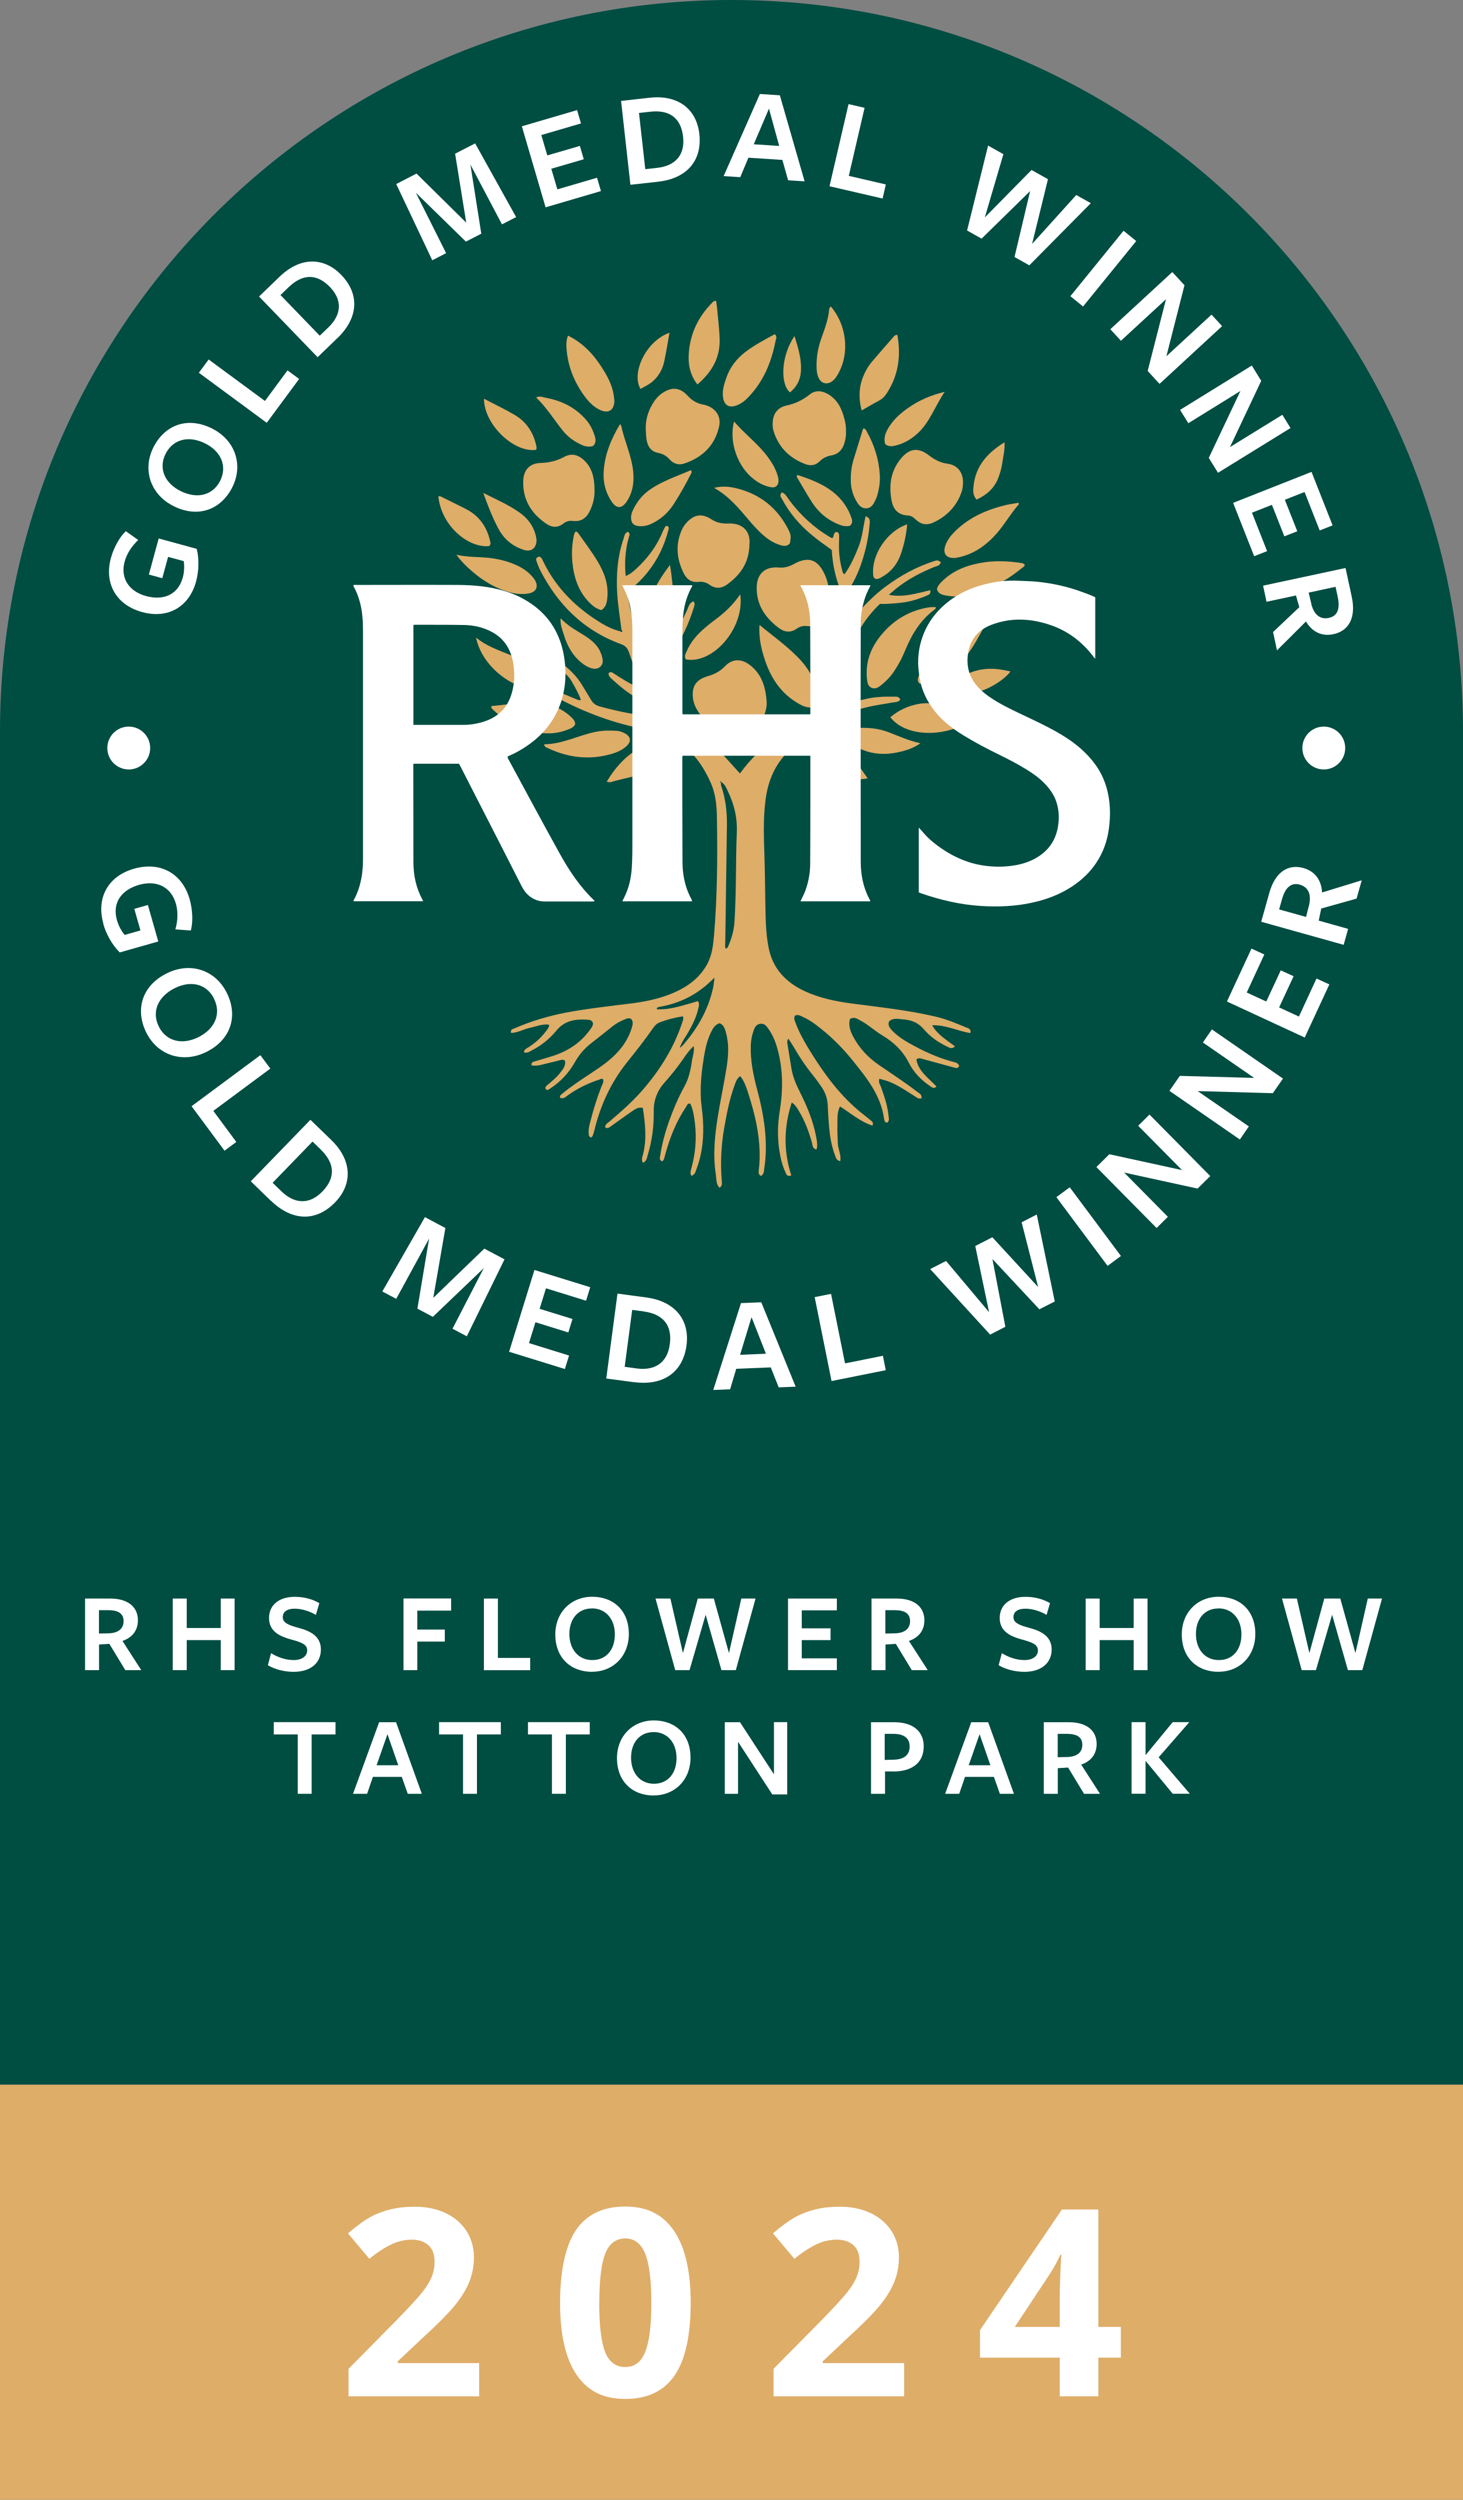 <?xml version="1.0" encoding="UTF-8"?>
<svg xmlns="http://www.w3.org/2000/svg" id="a" data-name="Layer 1" width="720" height="1230.231" viewBox="0 0 178.86 305.61">
  <rect x="0" y="0" width="178.86" height="305.61" fill="#808080" stroke="none"/>
  <path d="M89.43,0h0C138.79,0,178.86,40.07,178.86,89.43v165.44H0V89.43C0,40.07,40.07,0,89.43,0Z" style="fill: #004d42;"/>
  <g id="b" data-name="Q8ga7Z">
    <g>
      <path d="M75.98,77.01c-.19-1.52-.44-3.02-.53-4.55-.12-2.27.05-4.49.8-6.65.1-.3.12-.65.5-.79.32.17.2.4.14.63-.45,1.55-.55,3.12-.4,4.77.54-.21.94-.56,1.33-.92,1.38-1.28,2.49-2.76,3.2-4.51.09-.22.21-.43.33-.63.02-.04.1-.05.17-.07.34.09.24.32.18.56-.48,1.85-1.28,3.54-2.47,5.04-.73.92-1.56,1.74-2.57,2.42.42,2.91,1.28,5.63,2.51,8.28.42-.07.66-.34.92-.57,1.73-1.5,2.98-3.35,3.91-5.43.17-.39.25-.87.77-1.08.26.29.12.55.03.84-.93,2.93-2.31,5.59-4.72,7.6-.02.02-.03.05-.04.09-.07.23.09.38.19.57,1.53,2.94,3.69,5.38,6.11,7.61,1.33,1.22,2.53,2.57,3.73,3.91.12.13.24.26.4.43,2.77-3.88,6.7-6.11,11.06-7.82-.27-4.09.68-7.83,3-11.23-1.66-2.5-2.69-5.21-2.84-8.27-.86-.62-1.74-1.23-2.56-1.93-1.41-1.19-2.6-2.58-3.47-4.21-.13-.25-.46-.54-.06-.91.44.18.63.6.89.95,1.34,1.8,2.95,3.31,4.88,4.46.13.08.24.18.43.17.17-.21.06-.6.42-.74.3.01.36.24.37.49,0,.33-.01.66-.02.99-.03,1.12.12,2.21.41,3.29.04.15.06.29.26.41.75-1.03,1.26-2.19,1.73-3.38.47-1.18.55-2.46.86-3.72.63.23.51.66.48,1.03-.12,1.5-.43,2.96-.89,4.39-.39,1.2-.87,2.35-1.6,3.46.43.83,1,1.55,1.55,2.37.94-1.01,1.88-1.89,2.92-2.66,1.82-1.35,3.78-2.42,5.94-3.11.38-.12.38-.12.79.13-.08.45-.5.48-.81.6-1.67.68-3.26,1.52-4.67,2.65-.27.22-.53.46-.87.75,1.82.35,3.44-.2,5.07-.57.05.45-.14.54-.33.62-1.02.45-2.07.78-3.18.91-.89.1-1.79.18-2.65.15-3.61,3.41-5.2,8.73-4.42,12.26.83-.2,1.67-.38,2.5-.59,1.21-.31,2.43-.35,3.66-.33.27,0,.61-.04.74.38-.24.3-.59.28-.89.33-1,.18-2.01.31-3.01.54-3.93.91-7.31,2.77-10.07,5.74-1.49,1.6-2.23,3.51-2.5,5.65-.32,2.43-.19,4.86-.12,7.28.07,2.31.07,4.62.13,6.93.03,1.29.12,2.58.37,3.85.5,2.56,2.12,4.24,4.42,5.31,1.84.85,3.8,1.25,5.8,1.51,3.42.45,6.84.81,10.21,1.6,1.32.31,2.56.84,3.8,1.35.23.09.54.18.44.66-1.54-.24-2.98-1.01-4.68-.96.34.61.78,1.04,1.25,1.43.48.39.99.74,1.54,1.15-.37.37-.65.18-.94.04-1.1-.52-2.09-1.21-2.87-2.13-.68-.8-1.5-1.13-2.5-1.2-.59-.04-1.19-.24-1.74.23-.19.45.05.78.34,1.1.62.66,1.38,1.16,2.16,1.6,1.65.92,3.35,1.72,5.19,2.22.32.09.73.12.87.52-.11.33-.32.29-.58.22-1.3-.36-2.6-.71-3.9-1.06-.23-.06-.45-.19-.75.07.26,1.48,1.53,2.29,2.47,3.31-.37.31-.57.09-.79-.06-1.09-.73-2-1.67-2.59-2.83-.75-1.48-1.86-2.54-3.26-3.37-.67-.4-1.27-.91-1.91-1.35-.34-.24-.71-.44-1.08-.64-.3-.16-.62-.23-.97,0-.2.79.06,1.51.44,2.2.74,1.37,1.78,2.49,3.06,3.37,1.58,1.09,3.19,2.13,4.71,3.3.26.2.64.35.54.82-.37.11-.59-.12-.83-.27-.59-.36-1.16-.75-1.75-1.09-.41-.24-.84-.46-1.28-.64-.4-.17-.83-.26-1.28-.4-.15.44.1.75.22,1.07.4,1.13.78,2.26.9,3.46.03.3.13.59-.15.84-.34,0-.37-.31-.4-.5-.41-2.91-2.2-5.07-3.95-7.24-1.29-1.59-2.75-3.01-4.4-4.24-.53-.4-1.09-.74-1.7-1.01-.28-.12-.54-.26-.85-.08-.18.34,0,.64.11.94.39,1.04.92,2.01,1.49,2.96,1.74,2.86,3.66,5.57,6.24,7.74.44.37.9.7,1.33,1.07.19.16.49.29.32.72-1.5-.47-2.66-1.52-3.98-2.34-.38.75-.29,1.51-.31,2.25-.03.75.03,1.5.05,2.25.02.72.43,1.4.3,2.19-.51-.1-.55-.47-.66-.76-.42-1.1-.6-2.26-.71-3.42-.08-.87-.13-1.74-.16-2.61-.03-.83-.29-1.59-.75-2.27-.32-.47-.66-.93-1.01-1.38-.91-1.12-1.71-2.31-2.43-3.56-.18-.31-.38-.6-.62-.97-.21.26-.14.5-.11.7.15.95.32,1.89.46,2.84.17,1.08.59,2.07,1.08,3.03.9,1.8,1.66,3.65,2,5.64.07.43.15.87,0,1.34-.51-.12-.48-.57-.56-.87-.38-1.33-.85-2.62-1.57-3.81-.22-.37-.44-.77-.89-1.08-.99,3.03-1.01,5.98-.06,8.92-.52.18-.6-.13-.7-.36-.41-.87-.63-1.81-.77-2.76-.24-1.61-.19-3.23.07-4.84.43-2.7.39-5.37-.44-8.01-.23-.72-.56-1.39-.99-2-.23-.33-.48-.62-.95-.57-.5.06-.68.43-.83.84-.2.57-.31,1.15-.34,1.76-.07,1.91.32,3.75.81,5.58.72,2.68,1.17,5.39.99,8.17-.04.57-.13,1.13-.2,1.7-.03.21-.1.4-.34.55-.34-.13-.32-.44-.28-.73.38-3.29-.34-6.43-1.34-9.53-.22-.67-.46-1.35-.93-1.94-.43.3-.55.73-.7,1.14-.61,1.66-.94,3.4-1.25,5.14-.39,2.2-.49,4.41-.3,6.63.02.28.03.53-.28.74-.45-.45-.37-1.06-.45-1.59-.38-2.37-.14-4.73.23-7.08.33-2.04.77-4.06,1.09-6.1.21-1.39.31-2.81-.09-4.2-.13-.46-.25-.93-.77-1.15-.54.17-.81.6-1.03,1.06-.47.95-.71,1.97-.88,3.01-.26,1.57-.44,3.15-.4,4.74.02.99.21,1.97.27,2.95.13,2.09-.05,4.13-.8,6.1-.11.29-.16.65-.6.8-.21-.3-.1-.59-.02-.9.49-1.78.66-3.59.45-5.43-.1-.86-.21-1.71-.57-2.49-.33-.08-.39.18-.49.34-1.2,1.78-2,3.74-2.56,5.81-.06.23-.12.46-.2.69-.03.07-.11.13-.2.22-.38-.17-.28-.48-.23-.75.23-1.45.61-2.87,1.11-4.25.52-1.44,1.11-2.84,1.85-4.18.53-.96.76-2.01.91-3.08.08-.58.33-1.15.22-1.84-.53.48-.9,1.01-1.26,1.54-.72,1.04-1.5,2.02-2.34,2.96-.9,1.01-1.31,2.2-1.29,3.54.03,1.81-.21,3.59-.74,5.32-.1.32-.12.71-.57.91-.22-.36-.09-.68,0-1.02.49-1.9.27-3.79-.02-5.7-.59-.13-.97.19-1.36.45-.84.57-1.66,1.18-2.5,1.77-.21.15-.42.36-.75.17,0-.39.32-.54.56-.74,1.58-1.34,3.13-2.72,4.45-4.33,1.93-2.33,3.47-4.87,4.42-7.76.07-.22.19-.43.08-.75-.99.15-1.96.4-2.9.77-.37.15-.62.48-.84.8-.98,1.41-2.04,2.74-3.11,4.08-1.97,2.47-3.26,5.29-3.99,8.36-.05.2-.11.4-.19.6-.03.08-.11.13-.16.2-.29-.04-.31-.25-.33-.46-.05-.61.13-1.19.28-1.77.35-1.36.78-2.7,1.29-4.01.1-.26.3-.53.2-.85-.17-.18-.32-.04-.48.02-1.38.45-2.66,1.07-3.84,1.92-.28.2-.55.49-.95.29-.06-.28.14-.38.29-.51,1.09-.9,2.27-1.67,3.45-2.45,1.2-.8,2.4-1.6,3.37-2.69.79-.88,1.38-1.88,1.7-3.03.09-.34.14-.64-.11-.94-.22-.14-.45-.1-.68,0-.56.22-1.09.49-1.57.87-.89.71-1.78,1.42-2.68,2.12-.82.64-1.46,1.41-1.97,2.31-.74,1.3-1.73,2.37-2.99,3.19-.15.09-.27.24-.49.15-.25-.27-.02-.43.15-.58.52-.45,1.07-.88,1.5-1.43.35-.44.73-.89.65-1.5-.19-.22-.4-.15-.6-.1-.79.19-1.57.38-2.36.58-.38.09-.76.12-1.14.06-.08-.41.22-.43.42-.5.8-.25,1.61-.46,2.4-.73,1.71-.59,3.17-1.56,4.25-3.03.19-.26.42-.51.44-.87-.07-.32-.3-.43-.59-.45-1.49-.11-2.86.05-3.9,1.34-.82,1.01-1.84,1.81-3,2.41-.27.14-.55.38-.97.22.07-.4.41-.5.66-.66.89-.58,1.64-1.3,2.25-2.18.1-.15.21-.29.17-.53-.82-.12-1.58.23-2.35.39-.77.16-1.47.61-2.29.62-.09-.44.19-.46.4-.55,2.04-.89,4.15-1.52,6.34-1.94,2.57-.48,5.16-.77,7.75-1.09,1.79-.22,3.55-.56,5.22-1.26,1.75-.73,3.25-1.77,4.22-3.48.63-1.11.77-2.33.88-3.54.41-4.82.44-9.65.36-14.49-.02-1.44-.16-2.89-.75-4.22-1.52-3.48-3.99-5.84-7.86-6.53-3.92-.7-7.61-2.09-11.11-3.98q-.47-.25-.71-.74c.32-.28.62-.05.9.06.81.32,1.61.66,2.41.99.13.06.26.14.49.05-.3-.83-.74-1.59-1.18-2.35-.42-.73-1.22-1.18-1.54-1.98.34-.23.5-.04.65.08.91.71,1.68,1.53,2.27,2.53.35.59.71,1.18,1.07,1.77.24.4.57.63,1.05.76,2.23.6,4.48,1.09,6.8,1.23.15,0,.29,0,.52,0-.21-.71-.6-1.18-1.22-1.45-1.1-.48-2.14-1.09-3.09-1.82-.52-.4-1.02-.84-1.51-1.28-.22-.19-.44-.41-.45-.73.28-.3.5-.08.72.06.93.6,1.87,1.2,2.89,1.64.17.07.32.16.51.16.21-.18,0-.33-.05-.47-.59-1.31-1.12-2.64-1.58-4-.17-.51-.46-.78-.95-.96-4.58-1.67-7.77-4.85-9.94-9.14-.13-.27-.24-.55-.33-.83-.05-.16-.17-.33-.08-.52.11-.16.26-.24.46-.17.2.11.26.31.35.5,1.58,3.3,4.08,5.75,7.17,7.62.72.43,1.48.78,2.3.98.05.06.11.13.19.06.07-.06.02-.14-.03-.2ZM83.3,127.91c.05-.03.12-.04.15-.08,1.8-2.06,3.14-4.37,3.73-7.07.09-.41.11-.84.17-1.25-1.9,1.98-4.13,3.15-6.76,3.59-.13.02-.3.06-.3.29,1.77.08,3.4-.55,5.04-1,.21.31.11.57.06.83-.24,1.13-.76,2.14-1.33,3.12-.28.49-.65.93-.84,1.48-.06.06-.14.13-.06.2.09.07.13-.02.15-.1ZM88.17,95.63s-.05-.09-.07-.14c-.03.03-.06.06-.08.09.04.03.08.06.11.09.02.15,0,.3.05.44.53,1.55.71,3.15.69,4.77-.06,4.74-.13,9.47-.2,14.21,0,.29-.07.59.04.87.2,0,.26-.14.32-.28.41-.94.69-1.91.76-2.94.24-3.68.14-7.37.29-11.06.07-1.69-.32-3.33-1.06-4.87-.21-.45-.38-.94-.86-1.21Z" style="fill: #dead68;"/>
      <path d="M101.31,72.55c.04,1.03-.22,1.94-.64,2.81-.4.83-1.03,1.31-2,1.18-.47-.06-.88.05-1.27.32-.81.57-1.56.41-2.3-.17-1.6-1.24-2.62-2.79-2.59-4.87.02-1.69,1.03-2.59,2.72-2.44.66.06,1.22-.1,1.79-.41,1.8-1,2.96-.6,3.81,1.27.34.75.53,1.52.48,2.3Z" style="fill: #dead68;"/>
      <path d="M91.62,66.51c0,2.21-1.07,3.74-2.7,4.93-.69.51-1.44.58-2.17.05-.41-.29-.85-.41-1.35-.35-.85.09-1.43-.29-1.81-1.05-.82-1.66-1.03-3.36-.32-5.11.15-.36.33-.7.59-1,.94-1.07,1.9-1.28,3.1-.5.65.42,1.3.55,2.04.52,1.71-.09,2.77.88,2.63,2.51Z" style="fill: #dead68;"/>
      <path d="M78.95,52.49c-.05-1.11.26-2.13.81-3.08.3-.52.68-.98,1.18-1.33,1.15-.8,2.17-.75,3.12.29.53.58,1.13.95,1.89,1.09.15.03.29.06.44.11,1.17.4,1.8,1.39,1.52,2.59-.53,2.34-2.06,3.78-4.29,4.52-.64.21-1.27.02-1.72-.48-.4-.45-.84-.72-1.43-.83-.75-.13-1.18-.61-1.37-1.36-.13-.5-.12-1.01-.15-1.51Z" style="fill: #dead68;"/>
      <path d="M72.68,59.88c.05.86-.17,1.79-.6,2.65-.41.82-1.07,1.28-2.03,1.16-.45-.06-.84.05-1.18.32-.69.54-1.39.49-2.07.03-1.86-1.26-2.92-2.97-2.83-5.27.05-1.33.79-2.14,2.13-2.17,1.05-.03,1.99-.26,2.91-.76.79-.43,1.56-.28,2.25.3.97.82,1.42,1.96,1.42,3.75Z" style="fill: #dead68;"/>
      <path d="M93.73,85.85c.02.46-.07.9-.21,1.33-.19.6-.6,1.06-1.21,1.23-.62.17-1.14.41-1.58.92-.41.48-.99.6-1.64.42-1.74-.48-3.03-1.51-3.92-3.06-.32-.55-.48-1.15-.48-1.8,0-1.03.44-1.68,1.4-2.07.14-.06.28-.11.42-.15.79-.22,1.51-.58,2.08-1.18,1.08-1.14,2.3-.93,3.4.07,1.25,1.14,1.64,2.66,1.74,4.28Z" style="fill: #dead68;"/>
      <path d="M103.42,52.77c.04.49-.06.97-.19,1.41-.23.79-.73,1.35-1.61,1.5-.53.09-.99.3-1.4.71-.46.47-1.06.61-1.74.36-1.94-.73-3.27-2.03-3.9-4.02-.13-.41-.14-.83-.1-1.24.08-.96.64-1.68,1.63-1.9,1.08-.23,2.02-.67,2.88-1.36.7-.57,1.52-.48,2.27-.03,1.17.69,1.68,1.83,1.99,3.07.12.48.21,1,.17,1.51Z" style="fill: #dead68;"/>
      <path d="M117.72,59.1c.02.6-.18,1.17-.43,1.71-.67,1.41-1.75,2.4-3.15,3.06-.78.37-1.5.28-2.15-.32-.28-.27-.57-.51-1-.53-1.16-.05-1.79-.72-1.99-1.83-.35-1.85-.11-3.57,1.1-5.08,1.05-1.31,2.17-1.46,3.48-.43.68.53,1.42.9,2.26,1.01,1.35.18,1.96,1.24,1.89,2.42Z" style="fill: #dead68;"/>
      <path d="M92.85,76.4c1.85,1.52,3.69,2.8,5.19,4.49.58.66,1.03,1.39,1.41,2.18.32.65.44,1.36.53,2.07.03.2-.04.42-.09.62-.16.61-.4.78-1.03.72-.55-.05-1.02-.33-1.48-.61-2.08-1.27-3.26-3.22-3.96-5.47-.38-1.22-.66-2.48-.57-3.99Z" style="fill: #dead68;"/>
      <path d="M114.41,74.23c.01.17-.09.24-.18.31-1.69,1.26-2.74,2.98-3.53,4.89-.41,1-.91,1.95-1.53,2.84-.42.59-.93,1.09-1.5,1.54-.35.27-.73.47-1.16.26-.39-.19-.46-.59-.51-.99-.23-2.06.42-3.85,1.71-5.42,1.45-1.77,3.29-2.93,5.57-3.36.38-.07.76-.1,1.14-.07Z" style="fill: #dead68;"/>
      <path d="M94.74,40.86c.31.34.12.6.07.85-.51,2.64-1.52,5.03-3.44,6.97-.41.41-.87.74-1.42.92-.81.26-1.36-.04-1.53-.88-.18-.88.1-1.73.38-2.54.44-1.28,1.24-2.31,2.31-3.14,1.12-.86,2.37-1.5,3.62-2.19Z" style="fill: #dead68;"/>
      <path d="M69.44,41.03c2.04,1,3.37,2.59,4.46,4.41.57.95,1.03,1.96,1.16,3.08.02.18.05.36.05.53-.04,1.12-.73,1.54-1.75,1.07-.93-.43-1.56-1.19-2.13-2.01-1.14-1.66-1.82-3.48-1.97-5.49-.04-.5-.04-1.01.18-1.59Z" style="fill: #dead68;"/>
      <path d="M124.59,61.61c-1.01,1.15-1.76,2.49-2.76,3.63-1.25,1.42-2.75,2.49-4.64,2.9-.15.03-.29.06-.44.07-1.06.07-1.52-.52-1.18-1.51.21-.6.58-1.11,1.02-1.57,1.7-1.77,3.82-2.74,6.15-3.33.57-.15,1.16-.22,1.74-.33.04.05.07.09.11.14Z" style="fill: #dead68;"/>
      <path d="M114.55,72.07c.03-.34.23-.58.46-.83,1.31-1.39,2.98-2.07,4.8-2.41,1.69-.32,3.39-.26,5.09.01.15.02.29.07.38.22-.04.23-.26.31-.41.44-2.22,1.81-4.71,3.03-7.58,3.38-.63.08-1.25.01-1.87-.12-.41-.09-.73-.27-.87-.7Z" style="fill: #dead68;"/>
      <path d="M112.43,83.57c-.41-.39-.15-.77-.03-1.11.73-1.97,1.99-3.53,3.78-4.66.68-.43,1.39-.81,2.12-1.17.88-.43,1.74-.87,2.71-1.36-.11.49-.38.81-.57,1.15-.73,1.31-1.41,2.64-2.34,3.83-1.24,1.59-2.85,2.61-4.74,3.25-.17.06-.35.08-.53.09-.15,0-.29-.02-.4-.03Z" style="fill: #dead68;"/>
      <path d="M60.08,86.32c1.89-.16,3.77-.55,5.69-.39,1.47.11,2.8.61,3.91,1.6.31.28.63.56.64,1-.18.41-.53.52-.86.65-1.56.64-3.15.59-4.75.15-1.74-.48-3.23-1.39-4.52-2.65-.09-.09-.16-.18-.12-.36Z" style="fill: #dead68;"/>
      <path d="M87.29,59.64c1.23-.29,2.2-.1,3.14.16,2.68.76,4.65,2.41,5.92,4.88.36.7.36.86.23,1.73-.31.39-.7.37-1.13.25-1.01-.29-1.82-.9-2.55-1.61-.47-.46-.92-.95-1.34-1.45-1.22-1.44-2.41-2.91-4.26-3.96Z" style="fill: #dead68;"/>
      <path d="M119.34,87.6c-3,2.54-8.41,2.76-10.49.09.94-.81,2.02-1.33,3.24-1.59,1.05-.23,2.08-.13,3.11.16,1.29.37,2.58.75,3.87,1.12.12.03.22.09.27.21Z" style="fill: #dead68;"/>
      <path d="M85.27,47.01c-1-1.28-1.18-2.67-1.04-4.09.22-2.25,1.16-4.19,2.75-5.82.14-.15.26-.33.57-.32.05.37.11.74.14,1.11.1,1.22.27,2.44.29,3.67.04,2.25-.99,3.95-2.71,5.44Z" style="fill: #dead68;"/>
      <path d="M75.8,51.87c.06.07.13.1.14.15.4,1.93,1.3,3.72,1.48,5.71.11,1.29-.07,2.51-.81,3.6-.6.88-1.23.88-1.83,0-.75-1.1-1.06-2.36-.98-3.66.12-2.1.91-3.99,1.99-5.8Z" style="fill: #dead68;"/>
      <path d="M55.79,67.82c1.51.34,2.88.23,4.23.41,1.14.15,2.23.44,3.26.93.65.31,1.24.72,1.73,1.26.1.11.2.22.29.35.62.9.3,1.66-.78,1.8-.65.09-1.31.06-1.96-.1-2.09-.52-3.83-1.65-5.38-3.1-.46-.43-.89-.88-1.39-1.55Z" style="fill: #dead68;"/>
      <path d="M109.71,40.94c.46,2.57.13,4.96-1.31,7.16-.25.39-.56.68-.97.9-.69.36-1.35.76-2.09,1.18-.39-1.47-.34-2.84.2-4.18.26-.64.61-1.24,1.05-1.77.87-1.03,1.77-2.04,2.66-3.06.09-.11.18-.24.46-.22Z" style="fill: #dead68;"/>
      <path d="M105.57,52.38c.27.03.31.23.4.38.92,1.64,1.48,3.4,1.59,5.28.05.84-.06,1.67-.3,2.49-.07.26-.18.51-.3.75-.22.44-.5.85-1.05.87-.59.02-.92-.38-1.18-.83-.43-.73-.68-1.53-.71-2.39-.04-.97.07-1.91.36-2.84.35-1.11.69-2.23,1.03-3.34.04-.13.05-.29.16-.36Z" style="fill: #dead68;"/>
      <path d="M73.53,74.59c-.65-.16-1.1-.54-1.52-.97-1.31-1.36-1.85-3.04-2.03-4.86-.11-1.1-.05-2.21.18-3.3.04-.18.1-.34.22-.48.17.02.27.13.35.25.79,1.13,1.62,2.22,2.33,3.4.8,1.33,1.33,2.74,1.2,4.33-.05.59-.11,1.2-.73,1.63Z" style="fill: #dead68;"/>
      <path d="M84.47,57.48c.15.23.06.35-.01.48-.64,1.25-1.32,2.48-2.08,3.65-.69,1.08-1.62,1.91-2.8,2.45-.47.22-.97.3-1.49.26-.65-.05-.94-.4-.94-1.06,0-.4.15-.76.33-1.1.44-.86,1.03-1.61,1.82-2.19,1.58-1.15,3.43-1.73,5.17-2.49Z" style="fill: #dead68;"/>
      <path d="M66.53,90.99c2.22-.01,4.17-1.09,6.3-1.52.86-.17,1.72-.18,2.59-.12.33.02.64.14.93.28.8.41.87,1.04.2,1.63-.5.44-1.11.71-1.74.9-2.7.79-5.32.49-7.84-.7-.17-.08-.42-.13-.44-.47Z" style="fill: #dead68;"/>
      <path d="M101.56,37.45c1.93,2.24,2.31,5.6,1.01,8.06-.22.42-.46.84-.87,1.13-.59.41-1.26.26-1.59-.38-.18-.35-.25-.73-.27-1.13-.07-1.3.14-2.56.58-3.79.41-1.15.85-2.29.95-3.53,0-.11.11-.21.19-.36Z" style="fill: #dead68;"/>
      <path d="M89.72,51.51c1.37,1.59,2.96,2.75,4.12,4.32.52.7.97,1.43,1.22,2.28.06.2.12.4.12.61.01.63-.34.96-.96.84-.71-.14-1.36-.45-1.94-.88-2.06-1.49-3.21-4.6-2.54-7.17Z" style="fill: #dead68;"/>
      <path d="M59.08,60.26c1.53.78,3.1,1.44,4.48,2.43.97.7,1.67,1.62,1.95,2.82.05.2.08.41.08.62-.04.91-.66,1.37-1.53,1.1-1.38-.43-2.42-1.29-3.11-2.56-.75-1.39-1.31-2.88-1.87-4.41Z" style="fill: #dead68;"/>
      <path d="M90.5,72.65c.57,4.14-3.33,8.56-6.63,7.97-.28-.36-.05-.68.08-1,.49-1.16,1.3-2.07,2.24-2.87.52-.45,1.07-.86,1.62-1.28,1-.77,1.89-1.65,2.69-2.82Z" style="fill: #dead68;"/>
      <path d="M108.22,54.3c-.18-.64-.04-1.2.25-1.74.61-1.13,1.53-1.98,2.57-2.7,1.3-.91,2.73-1.54,4.46-1.96-1.2,1.76-1.81,3.7-3.31,5.08-.79.72-1.67,1.24-2.71,1.49-.41.1-.82.17-1.26-.17Z" style="fill: #dead68;"/>
      <path d="M66.36,84.34c-3.43.27-7.46-2.81-8.16-6.4,1.22,1.02,2.63,1.5,4,2.06,1.52.62,2.79,1.6,3.65,3.05.23.38.44.77.51,1.29Z" style="fill: #dead68;"/>
      <path d="M60.75,72.98c1.62,1.51,3.51,2.36,4.91,3.86.56.59,1.07,1.21,1.4,1.96.22.51.42,1.08.03,1.52-.4.45-.96.17-1.43,0-1.09-.41-1.97-1.12-2.69-2.03-1.19-1.5-1.87-3.23-2.23-5.31Z" style="fill: #dead68;"/>
      <path d="M106.06,95.16c-.97.2-1.82.1-2.66-.06-1.42-.26-2.66-.85-3.65-1.93-.26-.29-.5-.59-.64-.96-.29-.73-.06-1.31.66-1.6.42-.17.85-.24,1.31-.1.46.14.9.31,1.31.57,1.58,1,2.59,2.51,3.68,4.07Z" style="fill: #dead68;"/>
      <path d="M79.69,78.1c-.39-.16-.5-.49-.57-.85-.28-1.52,0-2.97.54-4.38.51-1.34,1.29-2.53,2.25-3.81.08.58.16,1,.2,1.43.14,1.36.38,2.72.09,4.1-.22,1.08-.68,2.03-1.38,2.87-.29.35-.64.62-1.13.64Z" style="fill: #dead68;"/>
      <path d="M72.48,54.54c-.46.12-.92.06-1.37-.15-.88-.41-1.66-.94-2.27-1.7-1.09-1.34-1.98-2.84-3.29-4.09.46-.25.83-.03,1.17.03,1.93.35,3.62,1.18,4.93,2.69.54.62.88,1.34,1.1,2.13.11.4.08.77-.27,1.09Z" style="fill: #dead68;"/>
      <path d="M112.55,90.85c-.89.64-1.8.91-2.73,1.11-1.89.41-3.69.23-5.37-.8-.34-.21-.65-.44-.86-.77-.29-.47-.18-.87.31-1.12.32-.16.67-.26,1.03-.27,1.24-.07,2.45.05,3.63.49,1.28.48,2.53,1.07,3.98,1.38Z" style="fill: #dead68;"/>
      <path d="M59.17,48.75c1.3.68,2.55,1.27,3.73,1.96,1.41.83,2.28,2.09,2.64,3.69.04.2.12.41-.02.6-2.73.36-6.37-3.15-6.35-6.26Z" style="fill: #dead68;"/>
      <path d="M59.81,66.76c-2.45.27-5.81-2.33-6.22-6.06.22-.1.38.05.56.13.96.48,1.93.94,2.89,1.44,1.65.87,2.56,2.28,2.92,4.08.03.13,0,.23-.14.4Z" style="fill: #dead68;"/>
      <path d="M74.18,95.56c1.16-1.94,2.6-3.48,4.63-4.41.66-.3,1.36-.46,2.09-.4.83.07,1.12.55.74,1.28-.6,1.13-1.56,1.86-2.71,2.37-1.18.53-2.45.73-3.69,1.05-.31.08-.61.28-1.06.11Z" style="fill: #dead68;"/>
      <path d="M97.49,58.06c2.53.84,4.96,1.83,6.27,4.44.13.27.24.55.34.83.12.32.14.64-.17.94-.42.11-.84.06-1.28-.11-1.42-.55-2.54-1.46-3.36-2.72-.65-1-1.23-2.05-1.84-3.07-.05-.08-.07-.15.04-.3Z" style="fill: #dead68;"/>
      <path d="M110.91,64.1c-.11,1.26-.37,2.44-.76,3.59-.41,1.2-1.13,2.16-2.25,2.8-.28.16-.55.37-.89.27-.2-.12-.25-.29-.26-.47-.23-2.45,1.67-5.34,4.16-6.19Z" style="fill: #dead68;"/>
      <path d="M68.54,75.59c.89.93,1.87,1.46,2.81,2.04.51.32,1,.66,1.41,1.11.44.47.72,1.02.87,1.65.1.43.1.84-.28,1.15-.36.3-.77.26-1.19.11-.4-.14-.75-.37-1.08-.64-1.12-.9-1.76-2.11-2.16-3.45-.18-.59-.45-1.17-.38-1.97Z" style="fill: #dead68;"/>
      <path d="M119.39,61.08c-.47-.53-.43-1.12-.37-1.67.26-2.43,1.68-4.04,3.79-5.34.05.97-.17,1.77-.28,2.57-.08.59-.26,1.17-.46,1.73-.47,1.28-1.4,2.12-2.68,2.71Z" style="fill: #dead68;"/>
      <path d="M78.3,47.55c-1.14-1.95.66-5.86,3.55-6.87-.22,1.22-.4,2.39-.65,3.54-.2.92-.65,1.73-1.36,2.37-.45.41-.99.65-1.54.96Z" style="fill: #dead68;"/>
      <path d="M116.37,84.45c.39-1.06,1.13-1.72,2.08-2.14,1.65-.73,3.34-.65,5.09-.22-1.2,1.62-5.13,3.64-7.18,2.36Z" style="fill: #dead68;"/>
      <path d="M97.13,41.07c.47,1.51.9,2.91.78,4.4-.08,1.02-.53,1.86-1.33,2.5-1.21-1.02-1.12-4.41.55-6.89Z" style="fill: #dead68;"/>
    </g>
  </g>
  <g>
    <path d="M72.68,110.19c-.09,0-.15.02-.2.02-1.96,0-3.92,0-5.87,0-.72,0-1.35-.22-1.9-.67-.41-.33-.71-.75-.95-1.23-1.68-3.31-3.37-6.61-5.06-9.91-.81-1.59-1.63-3.18-2.44-4.77-.05-.09-.1-.18-.15-.26h-5.54c-.07.1-.04.19-.04.28,0,3.9,0,7.79.01,11.69,0,1.6.3,3.14,1.07,4.57.04.08.07.16.12.27h-8.51c.01-.16.11-.29.18-.43.48-.96.74-1.97.88-3.03.1-.74.1-1.49.1-2.23,0-9.09,0-18.19,0-27.28,0-1.2-.06-2.38-.37-3.55-.15-.56-.34-1.11-.6-1.63-.08-.16-.18-.3-.22-.48.16-.08.31-.04.45-.04,4.08,0,8.16-.02,12.24,0,2,.01,4,.18,5.92.78,1.32.41,2.54,1.03,3.64,1.88,2.1,1.64,3.21,3.83,3.57,6.43.23,1.65.15,3.27-.31,4.87-.63,2.14-1.87,3.88-3.63,5.25-.84.65-1.75,1.2-2.72,1.63-.09.04-.19.09-.28.13-.04.18.06.29.13.42,2.08,3.84,4.14,7.69,6.26,11.51,1.14,2.05,2.44,4,4.15,5.64.02.02.03.05.08.12ZM50.53,88.62c2.09,0,4.13,0,6.18,0,.72,0,1.43-.11,2.12-.3,2.4-.66,3.59-2.21,3.95-4.56.14-.93.11-1.87-.06-2.81-.29-1.56-1.04-2.81-2.44-3.61-1.1-.63-2.31-.91-3.55-.93-1.99-.04-3.97-.02-5.96-.03-.07,0-.15-.02-.23.05v12.18Z" style="fill: #fff;"/>
    <path d="M106.38,110.19h-8.52c.2-.45.43-.85.59-1.28.39-1.06.59-2.16.6-3.28.02-2.96.02-5.91.02-8.87,0-1.45,0-2.9,0-4.37h-15.6s-.05.1-.05.15c0,4.27,0,8.54.02,12.81,0,1.11.15,2.2.51,3.26.11.34.26.66.41.99.09.19.22.36.25.59h-8.53c.09-.18.17-.34.24-.49.57-1.14.84-2.35.92-3.61.08-1.28.07-2.57.07-3.85,0-8.32,0-16.64,0-24.95,0-1.37-.08-2.74-.51-4.07-.19-.57-.45-1.1-.73-1.67h8.56c0,.13-.09.26-.16.39-.57,1.1-.87,2.27-.97,3.51-.06.73-.07,1.46-.07,2.19,0,3.06,0,6.12,0,9.18v.51h15.59c.07-.05.06-.12.05-.17,0-3.61,0-7.23-.02-10.84,0-1.65-.34-3.23-1.17-4.67-.01-.03-.02-.06-.03-.1h8.58c-.22.48-.48.95-.65,1.46-.35,1.04-.55,2.11-.55,3.2-.02,4.6-.01,9.2-.01,13.8,0,5.11,0,10.21.01,15.32,0,1.61.3,3.17,1.07,4.61.04.08.1.15.08.27Z" style="fill: #fff;"/>
    <path d="M112.31,101.16c.22.24.39.42.55.61.79.94,1.76,1.66,2.78,2.31.99.62,2.05,1.1,3.17,1.43.73.21,1.48.34,2.24.4.73.06,1.46.06,2.19-.01,1.38-.13,2.7-.48,3.86-1.28,1.32-.91,2.05-2.16,2.27-3.74.14-1.01.08-1.98-.26-2.95-.28-.79-.75-1.45-1.32-2.06-.7-.75-1.53-1.33-2.4-1.86-1.03-.63-2.11-1.19-3.19-1.72-1.49-.73-2.96-1.5-4.37-2.36-1.46-.9-2.81-1.93-3.82-3.34-.87-1.2-1.44-2.53-1.63-4.01-.06-.5-.13-1.01-.13-1.51-.01-.76.07-1.52.25-2.26.27-1.11.72-2.15,1.37-3.09.73-1.05,1.65-1.92,2.72-2.64,1.55-1.04,3.29-1.61,5.11-1.92,1.03-.17,2.08-.21,3.13-.15.63.04,1.25.04,1.88.1,1.89.19,3.74.58,5.52,1.24.56.2,1.12.39,1.67.67v7.48c-.14-.05-.21-.2-.29-.31-1.36-1.76-3.07-3.05-5.17-3.77-2.41-.83-4.86-.95-7.27-.02-1.66.64-2.64,1.88-2.85,3.68-.13,1.14.05,2.21.67,3.17.54.84,1.28,1.48,2.11,2.04,1.15.78,2.41,1.38,3.66,1.98,1.75.83,3.52,1.64,5.17,2.65,1.57.96,2.96,2.12,4.04,3.63.74,1.05,1.23,2.21,1.49,3.47.3,1.42.3,2.84.11,4.27-.2,1.54-.71,2.95-1.57,4.23-.75,1.12-1.71,2.03-2.82,2.78-1.54,1.04-3.25,1.68-5.06,2.07-2.04.44-4.11.52-6.19.39-2.55-.16-5.01-.74-7.41-1.58-.07-.02-.13-.06-.2-.09v-7.92Z" style="fill: #fff;"/>
  </g>
  <g>
    <g>
      <path d="M12.11,204.18h-1.71v-8.75s3.1,0,3.07,0c2.21,0,3.39,1.05,3.39,2.66,0,1.25-.7,2.12-1.89,2.52l2.3,3.57h-1.95l-1.95-3.21-1.26.08v3.12ZM13.37,199.68c1.05-.06,1.74-.53,1.74-1.49s-.69-1.34-1.9-1.34h-1.11v2.86l1.28-.03Z" style="fill: #fff;"/>
      <path d="M26.99,204.18v-3.67h-4.16v3.67h-1.71v-8.75h1.71v3.6h4.16v-3.6h1.69v8.75h-1.69Z" style="fill: #fff;"/>
      <path d="M37.56,201.78c0-.73-.66-.99-1.95-1.34-1.26-.35-2.72-.91-2.72-2.63,0-1.56,1.19-2.59,3.14-2.59,1.19,0,2.17.29,3.01.77l-.42,1.44c-.77-.46-1.75-.76-2.58-.76-1.02,0-1.47.43-1.47,1.04,0,.71.78,1,1.99,1.32,1.32.36,2.67.97,2.67,2.63s-1.27,2.73-3.33,2.73c-1.16,0-2.33-.31-3.15-.81l.39-1.47c.81.49,1.74.84,2.79.84.95,0,1.62-.46,1.62-1.16Z" style="fill: #fff;"/>
      <path d="M49.32,195.42h5.83v1.49h-4.13v2.31h3.36v1.47h-3.36v3.49h-1.69v-8.75Z" style="fill: #fff;"/>
      <path d="M59.16,204.18v-8.75h1.71v7.26h3.95v1.5h-5.66Z" style="fill: #fff;"/>
      <path d="M72.39,204.39c-2.59,0-4.5-1.69-4.5-4.57,0-2.7,1.92-4.61,4.51-4.61s4.48,1.68,4.48,4.55c0,2.7-1.91,4.62-4.5,4.62ZM72.36,196.64c-1.67,0-2.75,1.26-2.75,3.12s1.09,3.19,2.8,3.19,2.76-1.27,2.76-3.14-1.11-3.18-2.82-3.18Z" style="fill: #fff;"/>
      <path d="M84.29,204.18h-1.74l-2.41-8.75h1.82l1.53,6.67,1.82-6.67h1.96l1.85,6.67,1.51-6.67h1.74l-2.41,8.75h-1.76l-1.93-6.77-1.97,6.77Z" style="fill: #fff;"/>
      <path d="M96.34,204.18v-8.75h5.97v1.44h-4.29v2.2h3.52v1.44h-3.52v2.23h4.29v1.44h-5.97Z" style="fill: #fff;"/>
      <path d="M108.26,204.18h-1.71v-8.75s3.1,0,3.07,0c2.21,0,3.39,1.05,3.39,2.66,0,1.25-.7,2.12-1.89,2.52l2.3,3.57h-1.95l-1.95-3.21-1.26.08v3.12ZM109.52,199.68c1.05-.06,1.74-.53,1.74-1.49s-.69-1.34-1.91-1.34h-1.11v2.86l1.28-.03Z" style="fill: #fff;"/>
      <path d="M126.89,201.78c0-.73-.66-.99-1.95-1.34-1.26-.35-2.72-.91-2.72-2.63,0-1.56,1.19-2.59,3.14-2.59,1.19,0,2.17.29,3.01.77l-.42,1.44c-.77-.46-1.75-.76-2.58-.76-1.02,0-1.47.43-1.47,1.04,0,.71.78,1,1.99,1.32,1.32.36,2.68.97,2.68,2.63s-1.28,2.73-3.33,2.73c-1.16,0-2.33-.31-3.15-.81l.39-1.47c.81.49,1.74.84,2.79.84.95,0,1.62-.46,1.62-1.16Z" style="fill: #fff;"/>
      <path d="M138.6,204.18v-3.67h-4.16v3.67h-1.71v-8.75h1.71v3.6h4.16v-3.6h1.69v8.75h-1.69Z" style="fill: #fff;"/>
      <path d="M148.98,204.39c-2.59,0-4.5-1.69-4.5-4.57,0-2.7,1.92-4.61,4.51-4.61s4.48,1.68,4.48,4.55c0,2.7-1.91,4.62-4.5,4.62ZM148.96,196.64c-1.67,0-2.75,1.26-2.75,3.12s1.09,3.19,2.8,3.19,2.76-1.27,2.76-3.14-1.11-3.18-2.82-3.18Z" style="fill: #fff;"/>
      <path d="M160.88,204.18h-1.74l-2.41-8.75h1.82l1.53,6.67,1.82-6.67h1.96l1.85,6.67,1.51-6.67h1.74l-2.41,8.75h-1.76l-1.93-6.77-1.98,6.77Z" style="fill: #fff;"/>
    </g>
    <g>
      <path d="M38.1,212.04v7.26h-1.7v-7.26h-2.93v-1.5h7.55v1.5h-2.93Z" style="fill: #fff;"/>
      <path d="M51.57,219.3h-1.72l-.73-2.07h-3.53l-.71,2.07h-1.72l3.19-8.75h2.07l3.15,8.75ZM47.37,212.01l-1.33,3.8h2.65l-1.32-3.8Z" style="fill: #fff;"/>
      <path d="M58.31,212.04v7.26h-1.7v-7.26h-2.93v-1.5h7.55v1.5h-2.93Z" style="fill: #fff;"/>
      <path d="M69.18,212.04v7.26h-1.7v-7.26h-2.93v-1.5h7.55v1.5h-2.93Z" style="fill: #fff;"/>
      <path d="M79.93,219.51c-2.59,0-4.5-1.69-4.5-4.57,0-2.7,1.92-4.61,4.51-4.61s4.48,1.68,4.48,4.55c0,2.7-1.91,4.62-4.5,4.62ZM79.9,211.76c-1.67,0-2.75,1.26-2.75,3.12s1.09,3.19,2.8,3.19,2.76-1.27,2.76-3.14-1.11-3.18-2.82-3.18Z" style="fill: #fff;"/>
      <path d="M94.62,210.54h1.62v8.84h-1.82l-4.19-6.44v6.36h-1.62v-8.75h1.86l4.15,6.37v-6.37Z" style="fill: #fff;"/>
      <path d="M109.19,216.57h-.99v2.73h-1.71v-8.75h2.83c2.42,0,3.61,1.22,3.61,2.93,0,2.02-1.39,3.08-3.74,3.1ZM109.2,211.97h-1.04v3.19l1.09-.03c1.3-.03,1.96-.59,1.96-1.61s-.67-1.55-2.02-1.55Z" style="fill: #fff;"/>
      <path d="M123.96,219.3h-1.72l-.73-2.07h-3.53l-.71,2.07h-1.72l3.19-8.75h2.07l3.15,8.75ZM119.76,212.01l-1.33,3.8h2.65l-1.32-3.8Z" style="fill: #fff;"/>
      <path d="M129.32,219.3h-1.71v-8.75s3.1,0,3.07,0c2.21,0,3.39,1.05,3.39,2.66,0,1.25-.7,2.12-1.89,2.52l2.3,3.57h-1.95l-1.95-3.21-1.26.08v3.12ZM130.58,214.8c1.05-.06,1.74-.53,1.74-1.49s-.69-1.34-1.9-1.34h-1.11v2.86l1.28-.03Z" style="fill: #fff;"/>
      <path d="M140.06,214.56l3.31-4.02h2.03l-3.75,4.3,3.81,4.45h-2.09l-3.31-4.01h-.01v4.01h-1.71v-8.75h1.71v4.02h.01Z" style="fill: #fff;"/>
    </g>
  </g>
  <g>
    <g>
      <path d="M12.64,112.93c-.88-3.09.49-5.8,3.76-6.73,3.25-.92,5.91.62,6.79,3.75.35,1.22.43,2.75.14,3.81l-1.89-.14c.3-1.04.35-2.15.06-3.15-.57-2-2.31-2.91-4.48-2.3-2.26.64-3.31,2.28-2.72,4.34.2.71.58,1.35.94,1.79l1.93-.55-.75-2.64,1.66-.47,1.27,4.46-4.71,1.34c-.92-.91-1.66-2.23-2.02-3.5Z" style="fill: #fff;"/>
      <path d="M17.9,126.27c-1.39-2.77-.61-5.72,2.46-7.26,2.89-1.46,5.96-.43,7.35,2.34,1.39,2.75.62,5.69-2.45,7.24-2.89,1.45-5.96.45-7.36-2.32ZM26.16,122.07c-.9-1.78-2.82-2.26-4.82-1.25-2.05,1.03-2.83,2.89-1.91,4.71.9,1.78,2.85,2.26,4.84,1.26,2.05-1.03,2.8-2.89,1.88-4.72Z" style="fill: #fff;"/>
      <path d="M23.42,135.24l8.41-6.24,1.22,1.64-6.97,5.17,2.81,3.8-1.44,1.07-4.03-5.44Z" style="fill: #fff;"/>
      <path d="M33.11,146.8c-.32-.31-2.45-2.38-2.45-2.38l7.29-7.52s1.98,1.92,2.55,2.47c2.56,2.48,2.63,5.4.46,7.63-2.25,2.32-5.17,2.38-7.84-.21ZM39.21,140.53l-1-.97-4.88,5.04,1.07,1.04c1.59,1.54,3.4,1.69,5.02.02,1.64-1.7,1.51-3.46-.21-5.12Z" style="fill: #fff;"/>
      <path d="M59.19,154.99l-6.27,6-1.89-1,1.43-8.57-4.02,7.37-1.7-.9,5.21-9.09,2.5,1.33-1.48,8.54,6.24-6.02,2.47,1.31-4.61,9.41-1.75-.93,3.85-7.45Z" style="fill: #fff;"/>
      <path d="M62.24,165.26l3.1-10,6.82,2.11-.51,1.65-4.9-1.52-.78,2.51,4.02,1.24-.51,1.65-4.02-1.25-.79,2.55,4.9,1.52-.51,1.65-6.82-2.11Z" style="fill: #fff;"/>
      <path d="M77.51,168.98c-.45-.06-3.39-.45-3.39-.45l1.37-10.38s2.74.36,3.52.47c3.54.47,5.33,2.77,4.92,5.85-.42,3.2-2.74,4.99-6.42,4.5ZM78.67,160.32l-1.38-.18-.92,6.96,1.48.2c2.19.29,3.74-.67,4.04-2.98.31-2.34-.85-3.68-3.22-3.99Z" style="fill: #fff;"/>
      <path d="M97.26,169.53l-2.06.08-.97-2.44-4.22.17-.75,2.51-2.06.08,3.39-10.62,2.48-.1,4.2,10.31ZM91.88,161.03l-1.4,4.6,3.16-.13-1.76-4.47Z" style="fill: #fff;"/>
      <path d="M101.66,168.84l-2.06-10.26,2-.4,1.71,8.5,4.63-.93.35,1.76-6.63,1.33Z" style="fill: #fff;"/>
      <path d="M122.9,162.21l-1.85.95-7.33-8.01,1.94-.99,5.26,6.26-1.69-8.09,2.09-1.07,5.6,6.09-2.02-7.92,1.85-.95,2.2,10.63-1.88.96-5.74-6.15,1.58,8.28Z" style="fill: #fff;"/>
      <path d="M135.41,154.76l-6.26-8.4,1.63-1.21,6.26,8.4-1.63,1.21Z" style="fill: #fff;"/>
      <path d="M139.15,137.63l1.38-1.37,7.43,7.52-1.55,1.53-8.98-1.96,5.35,5.41-1.38,1.37-7.36-7.45,1.58-1.57,8.89,1.94-5.36-5.42Z" style="fill: #fff;"/>
      <path d="M147.06,127.45l1.1-1.6,8.69,6.01-1.24,1.79-9.19-.26,6.26,4.32-1.1,1.6-8.61-5.95,1.27-1.83,9.09.25-6.27-4.33Z" style="fill: #fff;"/>
      <path d="M159.5,126.84l-9.5-4.4,3-6.47,1.57.72-2.15,4.65,2.39,1.1,1.77-3.81,1.57.72-1.77,3.81,2.42,1.12,2.15-4.65,1.57.72-3,6.47Z" style="fill: #fff;"/>
      <path d="M164.82,113.54l-.55,1.97-10.08-2.82s1-3.56.99-3.53c.71-2.55,2.3-3.56,4.16-3.04,1.44.4,2.21,1.49,2.29,2.99l4.85-1.49-.63,2.24-4.32,1.21-.31,1.48,3.6,1.01ZM160.05,110.63c.27-1.23-.05-2.17-1.15-2.48-1.05-.29-1.77.36-2.16,1.76,0,.02-.36,1.27-.36,1.27l3.29.92.38-1.48Z" style="fill: #fff;"/>
    </g>
    <g>
      <g>
        <path d="M23.98,71.07c-.83,3.06-3.37,4.64-6.6,3.76-3.21-.88-4.66-3.53-3.82-6.61.33-1.21,1.03-2.54,1.82-3.28l1.52,1.08c-.78.73-1.39,1.64-1.66,2.63-.54,1.97.46,3.63,2.61,4.22,2.23.61,3.95-.24,4.5-2.28.19-.7.2-1.43.11-1.99l-1.91-.52-.71,2.61-1.64-.45,1.2-4.41,4.65,1.27c.31,1.23.27,2.72-.08,3.98Z" style="fill: #fff;"/>
        <path d="M28.42,59.53c-1.36,2.74-4.14,3.86-7.17,2.36-2.85-1.41-3.86-4.44-2.51-7.17,1.35-2.72,4.12-3.85,7.15-2.35,2.85,1.41,3.88,4.43,2.53,7.16ZM20.23,55.51c-.87,1.76-.1,3.56,1.86,4.53,2.03,1,3.94.52,4.84-1.29.87-1.76.1-3.58-1.87-4.55-2.03-1-3.93-.49-4.83,1.31Z" style="fill: #fff;"/>
        <path d="M32.61,51.69l-8.3-6.12,1.2-1.62,6.88,5.07,2.76-3.74,1.42,1.05-3.96,5.36Z" style="fill: #fff;"/>
        <path d="M41.25,41.33c-.32.31-2.42,2.34-2.42,2.34l-7.16-7.42s1.96-1.89,2.52-2.43c2.53-2.44,5.4-2.41,7.53-.21,2.21,2.29,2.17,5.17-.46,7.72ZM35.28,35.12l-.99.95,4.8,4.97,1.06-1.02c1.57-1.51,1.77-3.29.18-4.94-1.62-1.67-3.36-1.6-5.05.04Z" style="fill: #fff;"/>
        <path d="M57.51,20.12l1.33,8.45-1.88.97-6.12-5.98,3.7,7.39-1.69.87-4.41-9.32,2.48-1.28,6.08,6-1.36-8.43,2.45-1.26,5.01,9.01-1.73.89-3.86-7.31Z" style="fill: #fff;"/>
        <path d="M66.7,25.34l-2.9-9.9,6.75-1.98.48,1.63-4.85,1.42.73,2.49,3.98-1.16.48,1.63-3.97,1.16.74,2.52,4.85-1.42.48,1.63-6.75,1.98Z" style="fill: #fff;"/>
        <path d="M80.42,22.22c-.44.05-3.35.37-3.35.37l-1.14-10.25s2.71-.3,3.48-.39c3.49-.39,5.75,1.38,6.09,4.44.35,3.17-1.44,5.43-5.08,5.83ZM79.48,13.66l-1.36.15.77,6.87,1.46-.16c2.17-.24,3.42-1.53,3.16-3.81-.26-2.31-1.68-3.32-4.03-3.05Z" style="fill: #fff;"/>
        <path d="M98.38,22.17l-2.03-.13-.7-2.49-4.15-.27-1,2.38-2.03-.13,4.43-10.04,2.44.16,3.03,10.53ZM94.01,13.28l-1.86,4.36,3.11.2-1.25-4.56Z" style="fill: #fff;"/>
        <path d="M101.41,22.77l2.33-10.04,1.96.45-1.93,8.32,4.53,1.05-.4,1.72-6.49-1.5Z" style="fill: #fff;"/>
        <path d="M120.01,29.18l-1.78-1,2.57-10.38,1.87,1.05-2.27,7.73,5.71-5.8,2.01,1.13-1.94,7.91,5.4-5.98,1.78,1-7.52,7.6-1.81-1.02,1.91-8.06-5.93,5.81Z" style="fill: #fff;"/>
        <path d="M130.86,36.21l6.5-8,1.55,1.26-6.5,8-1.55-1.26Z" style="fill: #fff;"/>
        <path d="M148.11,38.46l1.3,1.41-7.65,7.06-1.45-1.58,2.24-8.77-5.51,5.08-1.3-1.41,7.58-6.99,1.49,1.61-2.21,8.68,5.52-5.09Z" style="fill: #fff;"/>
        <path d="M156.77,50.7l1,1.63-8.86,5.47-1.13-1.82,3.87-8.18-6.37,3.94-1.01-1.63,8.77-5.42,1.15,1.87-3.82,8.1,6.39-3.94Z" style="fill: #fff;"/>
        <path d="M150.75,61.48l9.59-3.79,2.58,6.54-1.58.62-1.85-4.7-2.41.95,1.52,3.85-1.58.62-1.52-3.85-2.44.96,1.85,4.7-1.58.62-2.58-6.54Z" style="fill: #fff;"/>
        <path d="M154.84,73.57l-.42-1.97,10.08-2.16s.77,3.56.76,3.53c.55,2.55-.37,4.16-2.23,4.56-1.44.31-2.61-.28-3.37-1.55l-3.54,3.53-.48-2.24,3.21-3.04-.41-1.43-3.6.77ZM160.33,73.91c.32,1.2,1.04,1.87,2.14,1.63,1.05-.23,1.38-1.12,1.08-2.53,0-.02-.27-1.27-.27-1.27l-3.29.71.35,1.46Z" style="fill: #fff;"/>
      </g>
      <circle cx="15.74" cy="91.45" r="2.62" style="fill: #fff;"/>
    </g>
    <circle cx="161.84" cy="91.45" r="2.62" style="fill: #fff;"/>
  </g>
  <rect y="254.87" width="178.86" height="50.74" style="fill: #dead68;"/>
  <g>
    <path d="M58.58,292.96h-15.97v-3.36l5.73-5.8c1.7-1.74,2.81-2.95,3.33-3.62.52-.67.9-1.29,1.12-1.87.23-.57.34-1.17.34-1.78,0-.92-.25-1.6-.76-2.05-.51-.45-1.18-.67-2.02-.67-.89,0-1.75.2-2.58.61-.83.41-1.7.98-2.61,1.73l-2.62-3.11c1.12-.96,2.06-1.63,2.8-2.03.74-.4,1.55-.7,2.42-.91.88-.21,1.85-.32,2.94-.32,1.43,0,2.69.26,3.78.78,1.09.52,1.94,1.25,2.55,2.19.6.94.91,2.01.91,3.22,0,1.05-.19,2.04-.55,2.96-.37.92-.94,1.87-1.72,2.84-.78.97-2.14,2.35-4.1,4.14l-2.94,2.77v.22h9.95v4.06Z" style="fill: #fff;"/>
    <path d="M84.44,281.54c0,3.99-.65,6.94-1.96,8.86-1.31,1.92-3.32,2.88-6.04,2.88s-4.62-.99-5.96-2.97c-1.34-1.98-2.01-4.9-2.01-8.77s.65-7,1.95-8.91c1.3-1.91,3.31-2.87,6.02-2.87s4.63,1,5.98,3c1.35,2,2.02,4.93,2.02,8.78ZM73.26,281.54c0,2.8.24,4.81.73,6.02.48,1.21,1.3,1.82,2.45,1.82s1.94-.61,2.44-1.84c.5-1.23.75-3.23.75-6s-.25-4.81-.76-6.04c-.51-1.22-1.32-1.84-2.43-1.84s-1.95.61-2.44,1.84c-.49,1.22-.73,3.24-.73,6.04Z" style="fill: #fff;"/>
    <path d="M110.54,292.96h-15.97v-3.36l5.73-5.8c1.7-1.74,2.81-2.95,3.33-3.62.52-.67.9-1.29,1.12-1.87.23-.57.34-1.17.34-1.78,0-.92-.25-1.6-.76-2.05-.51-.45-1.18-.67-2.02-.67-.89,0-1.75.2-2.58.61-.83.41-1.7.98-2.61,1.73l-2.62-3.11c1.12-.96,2.06-1.63,2.8-2.03.74-.4,1.55-.7,2.42-.91.88-.21,1.85-.32,2.94-.32,1.43,0,2.69.26,3.78.78,1.09.52,1.94,1.25,2.55,2.19.6.94.91,2.01.91,3.22,0,1.05-.19,2.04-.55,2.96-.37.92-.94,1.87-1.72,2.84-.78.97-2.14,2.35-4.1,4.14l-2.94,2.77v.22h9.95v4.06Z" style="fill: #fff;"/>
    <path d="M137.03,288.23h-2.75v4.73h-4.72v-4.73h-9.75v-3.36l10.02-14.75h4.45v14.36h2.75v3.75ZM129.56,284.48v-3.88c0-.65.03-1.58.08-2.81.05-1.23.09-1.94.12-2.14h-.12c-.39.85-.85,1.69-1.39,2.5l-4.19,6.33h5.5Z" style="fill: #fff;"/>
  </g>
</svg>
